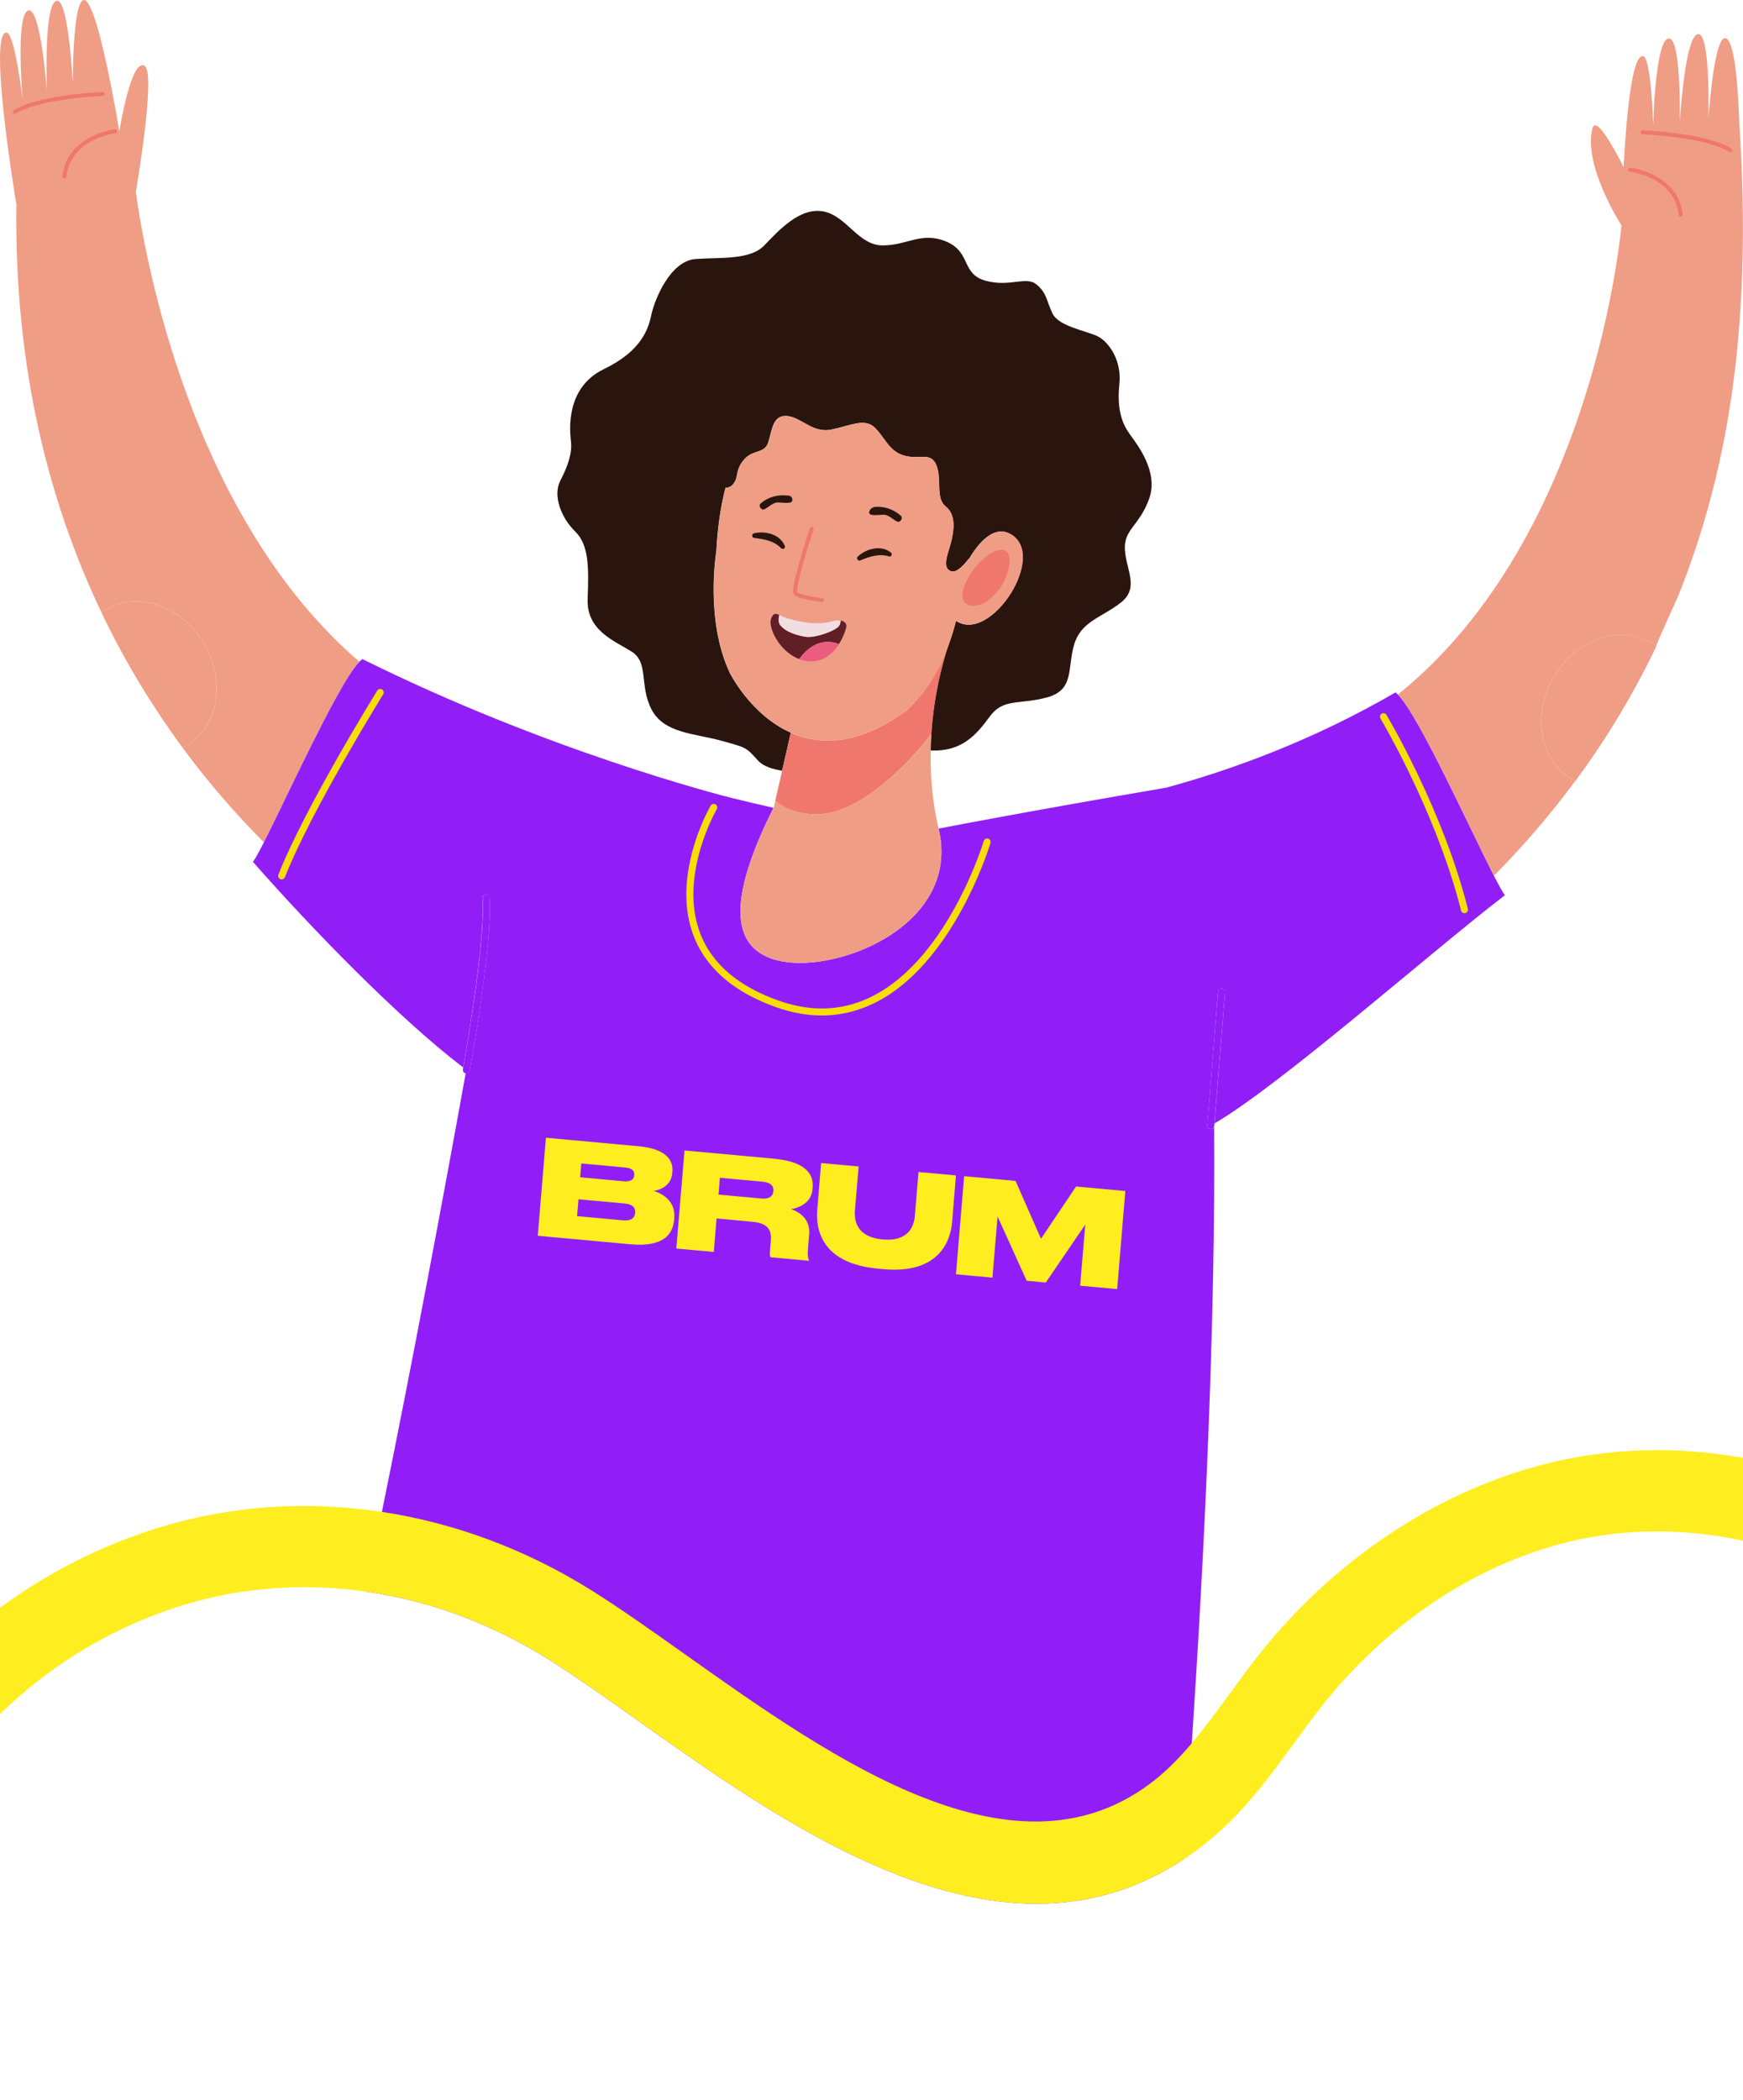 <?xml version="1.0" encoding="UTF-8"?>
<svg xmlns="http://www.w3.org/2000/svg" xmlns:xlink="http://www.w3.org/1999/xlink" viewBox="0 0 279 336">
  <defs>
    <style>
      .cls-1 {
        fill: none;
      }

      .cls-2 {
        fill: #ef776d;
      }

      .cls-3 {
        fill: #ffee1f;
      }

      .cls-4 {
        fill: #911ef7;
      }

      .cls-5 {
        fill: #2a150e;
      }

      .cls-6 {
        fill: #f09d86;
      }

      .cls-7 {
        fill: #f1dee2;
      }

      .cls-8 {
        fill: #ea5d7e;
      }

      .cls-9 {
        fill: #f6de06;
      }

      .cls-10 {
        fill: #601e26;
      }

      .cls-11 {
        clip-path: url(#clippath);
      }
    </style>
    <clipPath id="clippath">
      <polygon class="cls-1" points="87.38 182.05 180.13 190.58 178.8 206.52 86.05 197.99 87.38 182.05"/>
    </clipPath>
  </defs>
  <g id="Livello_1" data-name="Livello 1">
    <g>
      <path class="cls-5" d="M180.77,69.36c-1.29-1.78-1.99-4.16-1.59-7.92.4-3.76-1.69-6.73-3.47-7.62-1.79-.89-6.25-1.58-7.24-3.66-.99-2.08-.89-3.27-2.57-4.65-1.68-1.38-4.27.49-8.17-.6-3.89-1.09-2.26-4.55-6.23-6.24-3.97-1.68-6.25.6-10.2.6s-5.77-4.75-9.53-5.44c-3.76-.69-7.15,3.07-9.43,5.44-2.28,2.37-6.94,1.88-11.01,2.18-4.07.3-6.55,6.53-7.04,8.81-.49,2.28-1.49,5.84-7.64,8.81-6.15,2.97-5.46,9.8-5.26,11.58.2,1.78-.4,3.76-1.69,6.24-1.29,2.47.2,6.04,2.38,8.17,2.18,2.14,2.18,5.68,1.98,10.76-.2,5.08,4.27,6.7,7.05,8.45,2.78,1.75,1.19,5.37,3.17,9.23,1.98,3.86,6.94,3.86,11.11,5.01,4.17,1.15,3.97,1.02,5.95,3.2.85.93,2.38,1.39,3.85,1.61l1.39-6.08c-6.49-2.87-9.8-9.64-9.8-9.64-3.97-8.54-2.12-19.4-2.12-19.4.18-3.45.63-6.91,1.46-10.13.41-.02.82-.15,1.15-.51,1.08-1.19.29-2.18,1.77-3.96,1.49-1.78,3.34-.89,3.95-2.87.61-1.98.71-4.35,2.99-4.16,2.28.2,4.07,2.77,7.04,2.18,2.98-.6,5.3-1.88,6.92-.39,1.61,1.48,2.31,3.86,4.79,4.55,2.48.69,4.27-.69,5.16,1.58.89,2.28-.2,5.23,1.49,6.57,1.69,1.34,1.27,3.87.89,5.53-.39,1.66-1.69,4.33,0,4.83.78.23,1.86-.77,2.83-2.06,0,.04-.01.08-.02.13.11-.19.23-.39.37-.62.14-.19.26-.39.39-.59,1.3-1.87,3.46-4.11,5.79-2.87,6.23,3.32-3.14,17.72-8.62,13.92h0c-.24.9-.49,1.76-.75,2.58h0s-.02.06-.04.09c-.18.55-.37,1.09-.56,1.61-.06.19-.12.39-.19.6-.05.15-.09.31-.14.47-.08.26-.16.54-.24.83-.05.17-.1.35-.14.53-.08.3-.16.62-.25.95-.06.25-.12.51-.19.77-.08.34-.16.69-.24,1.05-.05.23-.1.47-.15.72-.08.4-.16.81-.24,1.24-.05.3-.11.6-.16.91-.07.43-.14.86-.2,1.31-.04.27-.08.54-.11.81-.07.54-.13,1.08-.19,1.65-.03.26-.05.53-.07.79-.11,1.23-.18,2.53-.2,3.86h.09c4.9.17,7.2-2.45,9.38-5.43,2.18-2.98,4.66-1.87,9.13-3.06,4.46-1.19,3.27-4.65,4.37-8.41,1.09-3.76,4.36-4.35,7.44-6.73,3.08-2.37.89-5.25.7-8.5-.2-3.26,2.28-3.77,3.87-8.12,1.59-4.35-1.89-8.71-3.18-10.49h0Z"/>
      <path class="cls-6" d="M264.29,102.82c-5.12-2.95-12.11-.45-15.61,5.6-3.5,6.04-2.18,13.33,2.95,16.29.18.1.36.18.54.27,1.15-1.56,2.3-3.18,3.42-4.85.03-.04.05-.07.07-.11,1.11-1.65,2.2-3.36,3.26-5.12.02-.03.04-.06.06-.09,1.07-1.78,2.13-3.61,3.15-5.5,0,0,.01-.02.01-.03,1.03-1.91,2.03-3.87,3-5.89-.27-.2-.55-.39-.85-.56h0Z"/>
      <path class="cls-6" d="M21.74,30.75c.06-.36,3.26-18.97,1.42-20.2-2.16-1.45-4.06,10.45-4.06,10.45,0,0-3.49-21.36-5.72-20.99-1.78.3-1.73,13.41-1.73,13.41,0,0-.65-13.54-2.55-13.29-2.19.29-1.58,14.64-1.58,14.64,0,0-.97-13.56-2.97-13.1-2.13.49-.92,14.37-.92,14.37,0,0-1.26-10.91-2.62-10.83-2.97.16,1.57,27.24,1.57,27.24h.05c-.41,26.54,5.31,48.19,13.63,65.58.27-.19.54-.38.84-.55,5.12-2.95,12.11-.45,15.61,5.6,3.5,6.04,2.18,13.34-2.95,16.29-.18.1-.36.18-.54.27,4.25,5.76,8.68,10.79,13.02,15.15,3.84-7.53,11.93-25.39,15.29-28.9C30.69,82.85,23.27,41.72,21.74,30.75Z"/>
      <path class="cls-4" d="M194.4,179.77l1.69-20.97c.02-.2-.07-.38-.22-.49-.03-.03-.06-.05-.09-.06-.06-.03-.13-.05-.2-.06-.06,0-.11,0-.17.02-.24.04-.42.24-.44.5l-.14,1.72-1.58,19.65c-.01.13.02.25.08.35.04.05.08.1.13.15.09.06.19.1.3.11.11.01.22,0,.3-.07.04-.02.08-.04.1-.07.1-.09.16-.2.18-.33h0c.25,31.66-1.58,68.69-3.57,98.71-.43,6.57-.88,12.8-1.31,18.58-6.18,4.09-12.58,6.23-19.05,6.89-23.86,2.43-48.77-15.24-68.25-29.05-5.2-3.69-10.11-7.18-14.46-9.9-9.14-5.72-19.11-9.35-29.19-10.78.88-4.24,1.76-8.49,2.62-12.75,5.03-24.7,9.66-49.41,13.41-70.17h0c.17.02.33-.02.46-.13.1-.08.16-.19.19-.32,0,0,.16-.87.4-2.3.03-.17.06-.34.09-.52.1-.59.21-1.25.33-1.97.1-.63.21-1.31.33-2.03.03-.2.06-.41.09-.61.05-.27.09-.54.13-.81.01-.05.01-.1.02-.15.05-.28.09-.56.13-.84.01-.05.01-.1.02-.15.32-2.16.65-4.5.93-6.81.13-1.08.25-2.15.35-3.19.24-2.44.4-4.72.4-6.57,0-.3,0-.59-.02-.87-.01-.28-.02-.56-.04-.81-.02-.31-.29-.54-.6-.52-.31.03-.54.29-.52.6.04.48.05,1.02.05,1.61,0,4.11-.8,10.56-1.6,15.97-.06.38-.11.75-.17,1.12-.08.57-.17,1.13-.25,1.66-.02.08-.03.17-.04.25-.09.57-.18,1.11-.26,1.63-.14.83-.26,1.59-.37,2.25-.22,1.26-.38,2.15-.45,2.57-10.42-7.95-24.46-22.43-33.65-32.9.35-.46.96-1.58,1.75-3.13.76-1.49,1.68-3.37,2.71-5.48.26-.55.54-1.13.82-1.71.85-1.74,1.74-3.59,2.65-5.44,1.09-2.22,2.2-4.45,3.27-6.53t.01-.01c.18-.34.35-.69.53-1.02.12-.23.24-.46.35-.68.12-.21.23-.43.34-.64.46-.86.91-1.68,1.35-2.45.16-.28.32-.56.47-.83.31-.54.61-1.04.9-1.5.72-1.16,1.37-2.05,1.89-2.6.17-.18.33-.33.48-.43,29.37,14.59,56.91,21.67,59.12,22.23,2.24.55,4.48,1.08,6.69,1.58-.01,0-.01.01-.01.01-1.52,3.03-2.72,5.79-3.59,8.28-2.34,6.7-2.29,11.43.37,14.08,1.08,1.08,2.58,1.8,4.53,2.18,9.37,1.82,28.75-5.98,25.12-21.23,2.17-.42,5.58-1.07,10.21-1.92,6.39-1.17,15.15-2.74,26.22-4.63,10.68-2.91,23.58-7.62,36.7-15.24.12.08.25.2.39.34,3.3,3.29,11.5,21.4,15.37,28.99.79,1.55,1.4,2.66,1.75,3.12-12.16,9.35-35.88,30.34-46.49,36.52Z"/>
      <path class="cls-6" d="M161.66,85.41c-2.33-1.24-4.49,1-5.79,2.87-.13.2-.26.39-.39.59-.14.22-.26.43-.37.62,0-.04.01-.08.02-.13-.97,1.3-2.05,2.29-2.83,2.06-1.69-.5-.39-3.17,0-4.83.39-1.66.8-4.18-.89-5.53-1.69-1.34-.6-4.3-1.49-6.57-.89-2.28-2.68-.89-5.16-1.58-2.48-.69-3.18-3.07-4.79-4.55-1.61-1.48-3.94-.2-6.92.39-2.98.6-4.76-1.98-7.04-2.18-2.28-.2-2.38,2.18-2.99,4.16-.61,1.98-2.47,1.09-3.95,2.87s-.69,2.77-1.77,3.96c-.33.36-.74.49-1.15.51-.83,3.22-1.28,6.67-1.46,10.13,0,0-1.85,10.85,2.12,19.4,0,0,3.31,6.77,9.8,9.64,4.63,2.05,10.87,2.12,18.7-3.69,3.05-3.04,4.95-6.03,6.4-9.92-.06.18-.12.37-.18.57.07-.22.13-.42.19-.6.19-.52.38-1.05.56-1.61.01-.03.04-.09.04-.09,0,0-.01.03-.03.08,0-.03.02-.05.03-.08.26-.82.51-1.68.75-2.58h0c5.48,3.81,14.84-10.6,8.62-13.91h0Z"/>
      <path class="cls-6" d="M125.13,153.82c9.37,1.82,28.75-5.98,25.12-21.23-1.04-4.36-1.35-8.6-1.27-12.48.03-1.33.09-2.62.2-3.86-.03.39-.07.77-.1,1.17-3.94,5.2-11.54,12.63-17.86,12.85-3.47.12-5.7-.96-7.12-2.15l-.25,1.08s-.02.05-.04.08c-7.26,14.47-7.25,22.89,1.31,24.55Z"/>
      <path class="cls-2" d="M149.09,117.42c.03-.4.06-.78.1-1.17.03-.27.05-.53.07-.79.06-.56.12-1.11.19-1.65.04-.27.07-.55.11-.81.07-.45.13-.89.2-1.31.05-.31.1-.61.16-.91.08-.43.16-.84.24-1.24.05-.24.1-.48.15-.72.08-.36.16-.71.24-1.05.06-.27.12-.52.19-.77.08-.33.16-.65.24-.95.05-.18.1-.36.15-.54.08-.29.16-.57.24-.82.05-.17.1-.32.14-.47.06-.2.12-.4.18-.58-1.45,3.89-3.35,6.88-6.4,9.92-7.82,5.81-14.07,5.74-18.7,3.69l-1.91,8.32-.59,2.55c1.42,1.2,3.66,2.27,7.12,2.15,6.32-.22,13.92-7.65,17.86-12.85h0Z"/>
      <path class="cls-2" d="M158.18,96.08c1.23-1.03,2.3-2.36,2.65-3.28,0,0,1.46-3.29.39-4.42-1.67-1.78-6.3,2.69-7.05,6.06-.75,3.37,2.77,2.67,4,1.64h0Z"/>
      <path class="cls-2" d="M128.26,95.72c1.35.39,3.27.6,3.28.6.17.02.33-.11.35-.28.02-.17-.11-.33-.28-.35,0,0-.85-.09-1.79-.26-.47-.08-.96-.19-1.38-.32-.39-.11-.71-.25-.85-.36v-.16c-.02-.86.65-3.41,1.32-5.67.67-2.27,1.35-4.3,1.35-4.3l-.2-.4-.4.2s-.68,2.04-1.35,4.32c-.68,2.3-1.35,4.78-1.36,5.85.01.22,0,.41.21.63.27.22.66.36,1.11.5h0Z"/>
      <path class="cls-6" d="M32.71,103.08c-3.5-6.04-10.49-8.55-15.61-5.6-.3.17-.58.36-.85.56.97,2.02,1.97,3.98,3,5.89,0,.01.01.02.02.04,1.02,1.89,2.07,3.72,3.15,5.49.02.03.04.06.06.1,1.07,1.76,2.16,3.46,3.26,5.12.02.04.05.07.07.11,1.12,1.67,2.26,3.29,3.41,4.85.18-.09.36-.17.54-.27,5.12-2.95,6.44-10.24,2.95-16.29h0Z"/>
      <path class="cls-9" d="M55.09,121.65c1.7-2.98,3.26-5.62,4.4-7.51,1.14-1.9,1.85-3.04,1.85-3.04.16-.26.08-.61-.18-.77-.26-.16-.61-.08-.78.18,0,.02-11.44,18.41-15.82,29.44-.12.29.03.61.32.73.29.11.62-.03.73-.32,2.14-5.42,6.08-12.75,9.48-18.71h0Z"/>
      <path class="cls-4" d="M75.2,171.29s3.21-17.49,3.22-25.94c0-.61-.02-1.17-.05-1.69-.02-.31-.29-.54-.6-.52-.31.02-.54.29-.52.6.03.48.05,1.02.05,1.61,0,4.11-.8,10.57-1.6,15.97-.4,2.7-.8,5.15-1.1,6.92-.21,1.26-.37,2.14-.45,2.57-.03.17-.05.29-.05.29-.06.31.15.6.45.65.31.06.6-.14.65-.45h0Z"/>
      <path class="cls-4" d="M195.57,158.19c-.31-.02-.58.21-.6.51l-1.73,21.38c-.03.31.21.58.51.6.29.02.54-.19.59-.47,0-.02.02-.02.02-.04l.03-.4,1.7-20.98c.03-.31-.21-.58-.51-.6h0Z"/>
      <path class="cls-9" d="M113.72,152.48c-2.02-2.96-2.73-6.23-2.73-9.37,0-3.59.93-7.01,1.88-9.53.47-1.26.94-2.29,1.29-3,.18-.36.32-.63.42-.82.1-.19.15-.28.15-.28.16-.27.07-.61-.2-.77-.27-.16-.61-.07-.77.2-.02.04-3.89,6.63-3.9,14.2,0,3.31.75,6.82,2.93,10,2.17,3.18,5.76,6.02,11.32,8.01,2.63.95,5.11,1.37,7.44,1.37,4.73,0,8.81-1.76,12.22-4.36,10.22-7.83,14.75-23.2,14.78-23.24.09-.3-.08-.61-.38-.7-.3-.09-.61.08-.7.38,0,0-.12.41-.38,1.15-.89,2.57-3.38,9.04-7.61,14.82-4.24,5.79-10.16,10.84-17.93,10.83-2.19,0-4.54-.4-7.06-1.31-5.39-1.94-8.75-4.63-10.77-7.59h0Z"/>
      <path class="cls-9" d="M221.94,114.39c-.16-.27-.5-.35-.77-.19-.27.16-.36.5-.2.77,0,0,.14.23.39.67,1.76,3.07,9.07,16.31,12.51,30.06.07.3.38.48.68.41.3-.07.48-.38.41-.68-4-15.93-13.01-31.01-13.03-31.04h0Z"/>
      <path class="cls-5" d="M124.6,80.4c1.12.07,2.15.2,2.22-.3s-.26-.85-.83-.81c0,0-2.38-.38-4.27,1.3,0,0-.37.39.18.86.55.46,1.57-1.12,2.7-1.06Z"/>
      <path class="cls-5" d="M141.35,82.35c1.12-.07,2.15,1.52,2.7,1.06.55-.46.18-.86.18-.86-1.89-1.68-3.98-1.45-3.98-1.45-.56-.04-1.18.46-1.12.96.07.49,1.09.36,2.22.3h0Z"/>
      <path class="cls-2" d="M10.01,28.19c-.02.17.11.33.28.35.17.02.33-.11.35-.28.32-3.04,2.24-4.75,4.13-5.74.94-.49,1.87-.79,2.56-.97.35-.09.63-.15.83-.18.2-.04.3-.05.3-.05.17-.02.3-.18.28-.35-.02-.17-.18-.3-.35-.28-.02,0-1.91.22-3.91,1.26-2,1.03-4.13,2.93-4.47,6.24h0Z"/>
      <path class="cls-2" d="M14.77,15.45c1.02-.08,1.66-.1,1.66-.1.18,0,.31-.15.31-.33,0-.18-.15-.31-.33-.3,0,0-2.59.1-5.66.52-3.07.43-6.62,1.14-8.62,2.46l-.09.44.44.09c1.8-1.2,5.32-1.95,8.35-2.36,1.52-.21,2.92-.34,3.94-.41h0Z"/>
      <path class="cls-5" d="M125.62,87.36c-.74-1.87-3.14-2.46-4.94-2.02-.41.09-.35.73.08.74,1.58.19,3.17.47,4.29,1.66.25.27.72-.04.57-.38h0Z"/>
      <path class="cls-5" d="M137.73,89.66c1.47-.6,3-1.12,4.57-.63.35.11.61-.38.31-.61-1.56-1.28-3.94-.63-5.3.63-.32.28.05.81.43.61h0Z"/>
      <path class="cls-10" d="M127.92,105.45c2.63-3.57,5.43-2.79,6.36-2.38.8-1.26,1.17-2.53,1.19-2.83.03-.42-.25-.84-.94-.95.01.26-.04.55-.22.84-.49.78-3.85,2-5.31,1.77-2.75-.43-3.9-1.46-4.23-2.03-.25-.43-.12-1.13-.05-1.46-.57-.27-.96-.35-1.31.63-.47,1.32,1.28,5.19,4.49,6.4h0Z"/>
      <path class="cls-7" d="M124.79,99.87c.33.57,1.47,1.6,4.23,2.03,1.46.23,4.82-.99,5.31-1.77.18-.29.23-.58.22-.84-.17-.02-.37-.02-.59,0-.05,0-.09,0-.15.01-.24.03-.5.08-.8.16-.73.21-1.54.29-2.35.27-.4,0-.81-.04-1.2-.08-.39-.04-.77-.1-1.13-.16-.97-.17-1.74-.38-2.15-.51-.09-.03-.16-.05-.21-.06-.06-.02-.13-.04-.13-.04h0c-.2-.06-.38-.14-.55-.21-.09-.04-.17-.08-.25-.12-.1-.05-.2-.1-.29-.15-.08.33-.2,1.03.05,1.46h0Z"/>
      <path class="cls-8" d="M127.9,105.48c.23.09.47.16.71.22.01,0,.02,0,.03,0,.26.06.52.1.79.12.28.02.56.02.82,0,.09,0,.17-.03.25-.04.17-.02.34-.05.5-.09.09-.03.18-.06.26-.08.15-.05.29-.09.43-.15.08-.04.16-.08.24-.12.13-.07.27-.14.39-.22.07-.04.14-.09.2-.14.13-.09.25-.18.37-.28.05-.04.1-.09.16-.14.13-.11.25-.23.36-.35.03-.04.07-.08.11-.12.13-.14.25-.28.36-.43.02-.03.04-.05.05-.07.13-.17.25-.34.36-.52,0,0,0,0,0,0-.94-.41-3.76-1.21-6.39,2.41Z"/>
      <path class="cls-6" d="M278.41,19.57c-.08-1.28-.36-13.42-2.29-13.46-1.81-.03-2.65,12.89-2.65,12.89,0,0,.34-13.45-1.58-13.54-2.21-.11-3.01,14.2-3.01,14.2,0,0,.3-13.6-1.76-13.51-2.19.1-2.5,14-2.5,14,0,0-.28-10.99-1.63-11.17-1.79-.23-2.68,9.83-3.1,17.76-1.64-3.23-4.51-8.43-5.02-6.1-1.43,5.99,4.67,15.41,4.67,15.41,0,0-4.12,49.64-35.79,75.09,3.31,3.29,11.51,21.4,15.38,28.99,4.33-4.36,8.76-9.4,13.01-15.16-.17-.09-.35-.16-.52-.26-5.12-2.95-6.44-10.24-2.95-16.28,3.5-6.04,10.49-8.55,15.61-5.6.29.17.57.35.83.55-.11-.08,3.29-7.45,3.58-8.16,1.17-2.94,2.24-5.92,3.21-8.94,2.07-6.47,3.65-13.09,4.77-19.79,2.57-15.42,2.77-31.34,1.73-46.91h0Z"/>
      <path class="cls-2" d="M269.34,34.33c.02.17-.11.33-.28.35-.17.02-.33-.11-.35-.28-.32-3.04-2.24-4.75-4.14-5.74-.94-.49-1.87-.79-2.56-.97-.35-.09-.63-.15-.83-.18-.2-.04-.3-.05-.3-.05-.17-.02-.3-.18-.28-.35.02-.17.18-.3.35-.28.02,0,1.91.22,3.92,1.26,1.99,1.03,4.13,2.93,4.47,6.24h0Z"/>
      <path class="cls-2" d="M264.59,21.59c-1.02-.08-1.66-.1-1.66-.1-.18,0-.31-.15-.3-.33,0-.18.15-.31.33-.3,0,0,2.59.1,5.66.52,3.07.42,6.62,1.14,8.62,2.46l.09.44-.44.09c-1.8-1.2-5.32-1.95-8.35-2.36-1.52-.21-2.92-.34-3.94-.41h0Z"/>
      <g class="cls-11">
        <g>
          <path class="cls-3" d="M102.13,183.4c4.57.42,5.65,2.28,5.5,4.1l-.02.23c-.16,1.94-1.9,2.69-2.95,2.83,1.36.44,3.5,1.6,3.27,4.36l-.02.25c-.21,2.47-1.9,4.4-7,3.93l-14.83-1.36,1.31-15.69,14.75,1.36ZM92.88,188.38l6.95.64c1.24.11,1.64-.36,1.69-.95v-.04c.06-.63-.26-1.11-1.51-1.22l-6.96-.64-.18,2.21ZM92.37,194.6l7.33.67c1.56.14,1.92-.57,1.97-1.18v-.06c.06-.65-.2-1.32-1.74-1.46l-7.33-.67-.23,2.7Z"/>
          <path class="cls-3" d="M114.25,200.33l-5.99-.55,1.31-15.69,14.25,1.31c4.59.42,6.47,2.08,6.26,4.64l-.02.23c-.19,2.28-2.25,3.02-3.45,3.21,1.88.62,3.08,2,2.91,4.03l-.19,2.32c-.09,1.1.02,1.51.15,1.8v.11s-6.12-.56-6.12-.56c-.11-.18-.16-.4-.12-.84l.15-1.83c.15-1.81-.6-2.8-2.96-3.01l-5.73-.53-.45,5.38ZM115.01,191.15l6.87.63c1.31.12,1.86-.42,1.92-1.18v-.02c.06-.74-.37-1.37-1.7-1.49l-6.87-.63-.22,2.7Z"/>
          <path class="cls-3" d="M131.43,186.1l6.01.55-.59,7.02c-.16,1.92.49,4.3,4.45,4.66,3.9.36,4.98-1.86,5.14-3.78l.59-7.02,5.99.55-.62,7.49c-.25,3.04-2.14,8.33-11.03,7.51l-.84-.08c-9.12-.84-9.96-6.38-9.71-9.41l.62-7.49Z"/>
          <path class="cls-3" d="M154.34,188.2l8.22.76,4.07,9.26,5.62-8.37,7.88.73-1.31,15.69-5.92-.54.82-9.79-6.32,9.28-3.06-.28-4.66-10.29-.82,9.79-5.84-.54,1.31-15.69Z"/>
        </g>
      </g>
    </g>
  </g>
  <g id="Livello_2" data-name="Livello 2">
    <path class="cls-3" d="M312.4,246.57l-6.93,10.99c-18.94-11.94-39.38-15.49-57.56-9.98-13.59,4.11-26.34,12.96-35.91,24.89-1.61,2.02-3.15,4.12-4.77,6.34-4.12,5.65-8.38,11.49-14.26,16.16-1.16.92-2.32,1.77-3.5,2.54-6.18,4.09-12.58,6.23-19.05,6.89-23.86,2.43-48.77-15.24-68.25-29.05-5.2-3.69-10.11-7.18-14.46-9.9-9.14-5.72-19.11-9.35-29.19-10.78-9.84-1.4-19.78-.71-29.18,2.17-3.41,1.04-6.78,2.36-10.03,3.92-16.64,8-26.49,20.46-31.82,29.5l-11.2-6.6c6.25-10.59,17.8-25.2,37.39-34.62,3.83-1.84,7.82-3.4,11.86-4.64,11.5-3.51,23.64-4.3,35.6-2.48,11.59,1.76,23,5.97,33.46,12.51,4.67,2.92,9.73,6.51,15.09,10.31,23.65,16.77,53.07,37.64,75.19,20.06,2.14-1.71,4.06-3.7,5.9-5.87,2.03-2.42,3.96-5.06,5.95-7.78,1.64-2.24,3.33-4.56,5.13-6.81,11.18-13.96,26.2-24.33,42.28-29.2,21.84-6.62,46.09-2.56,68.26,11.43Z"/>
  </g>
</svg>
